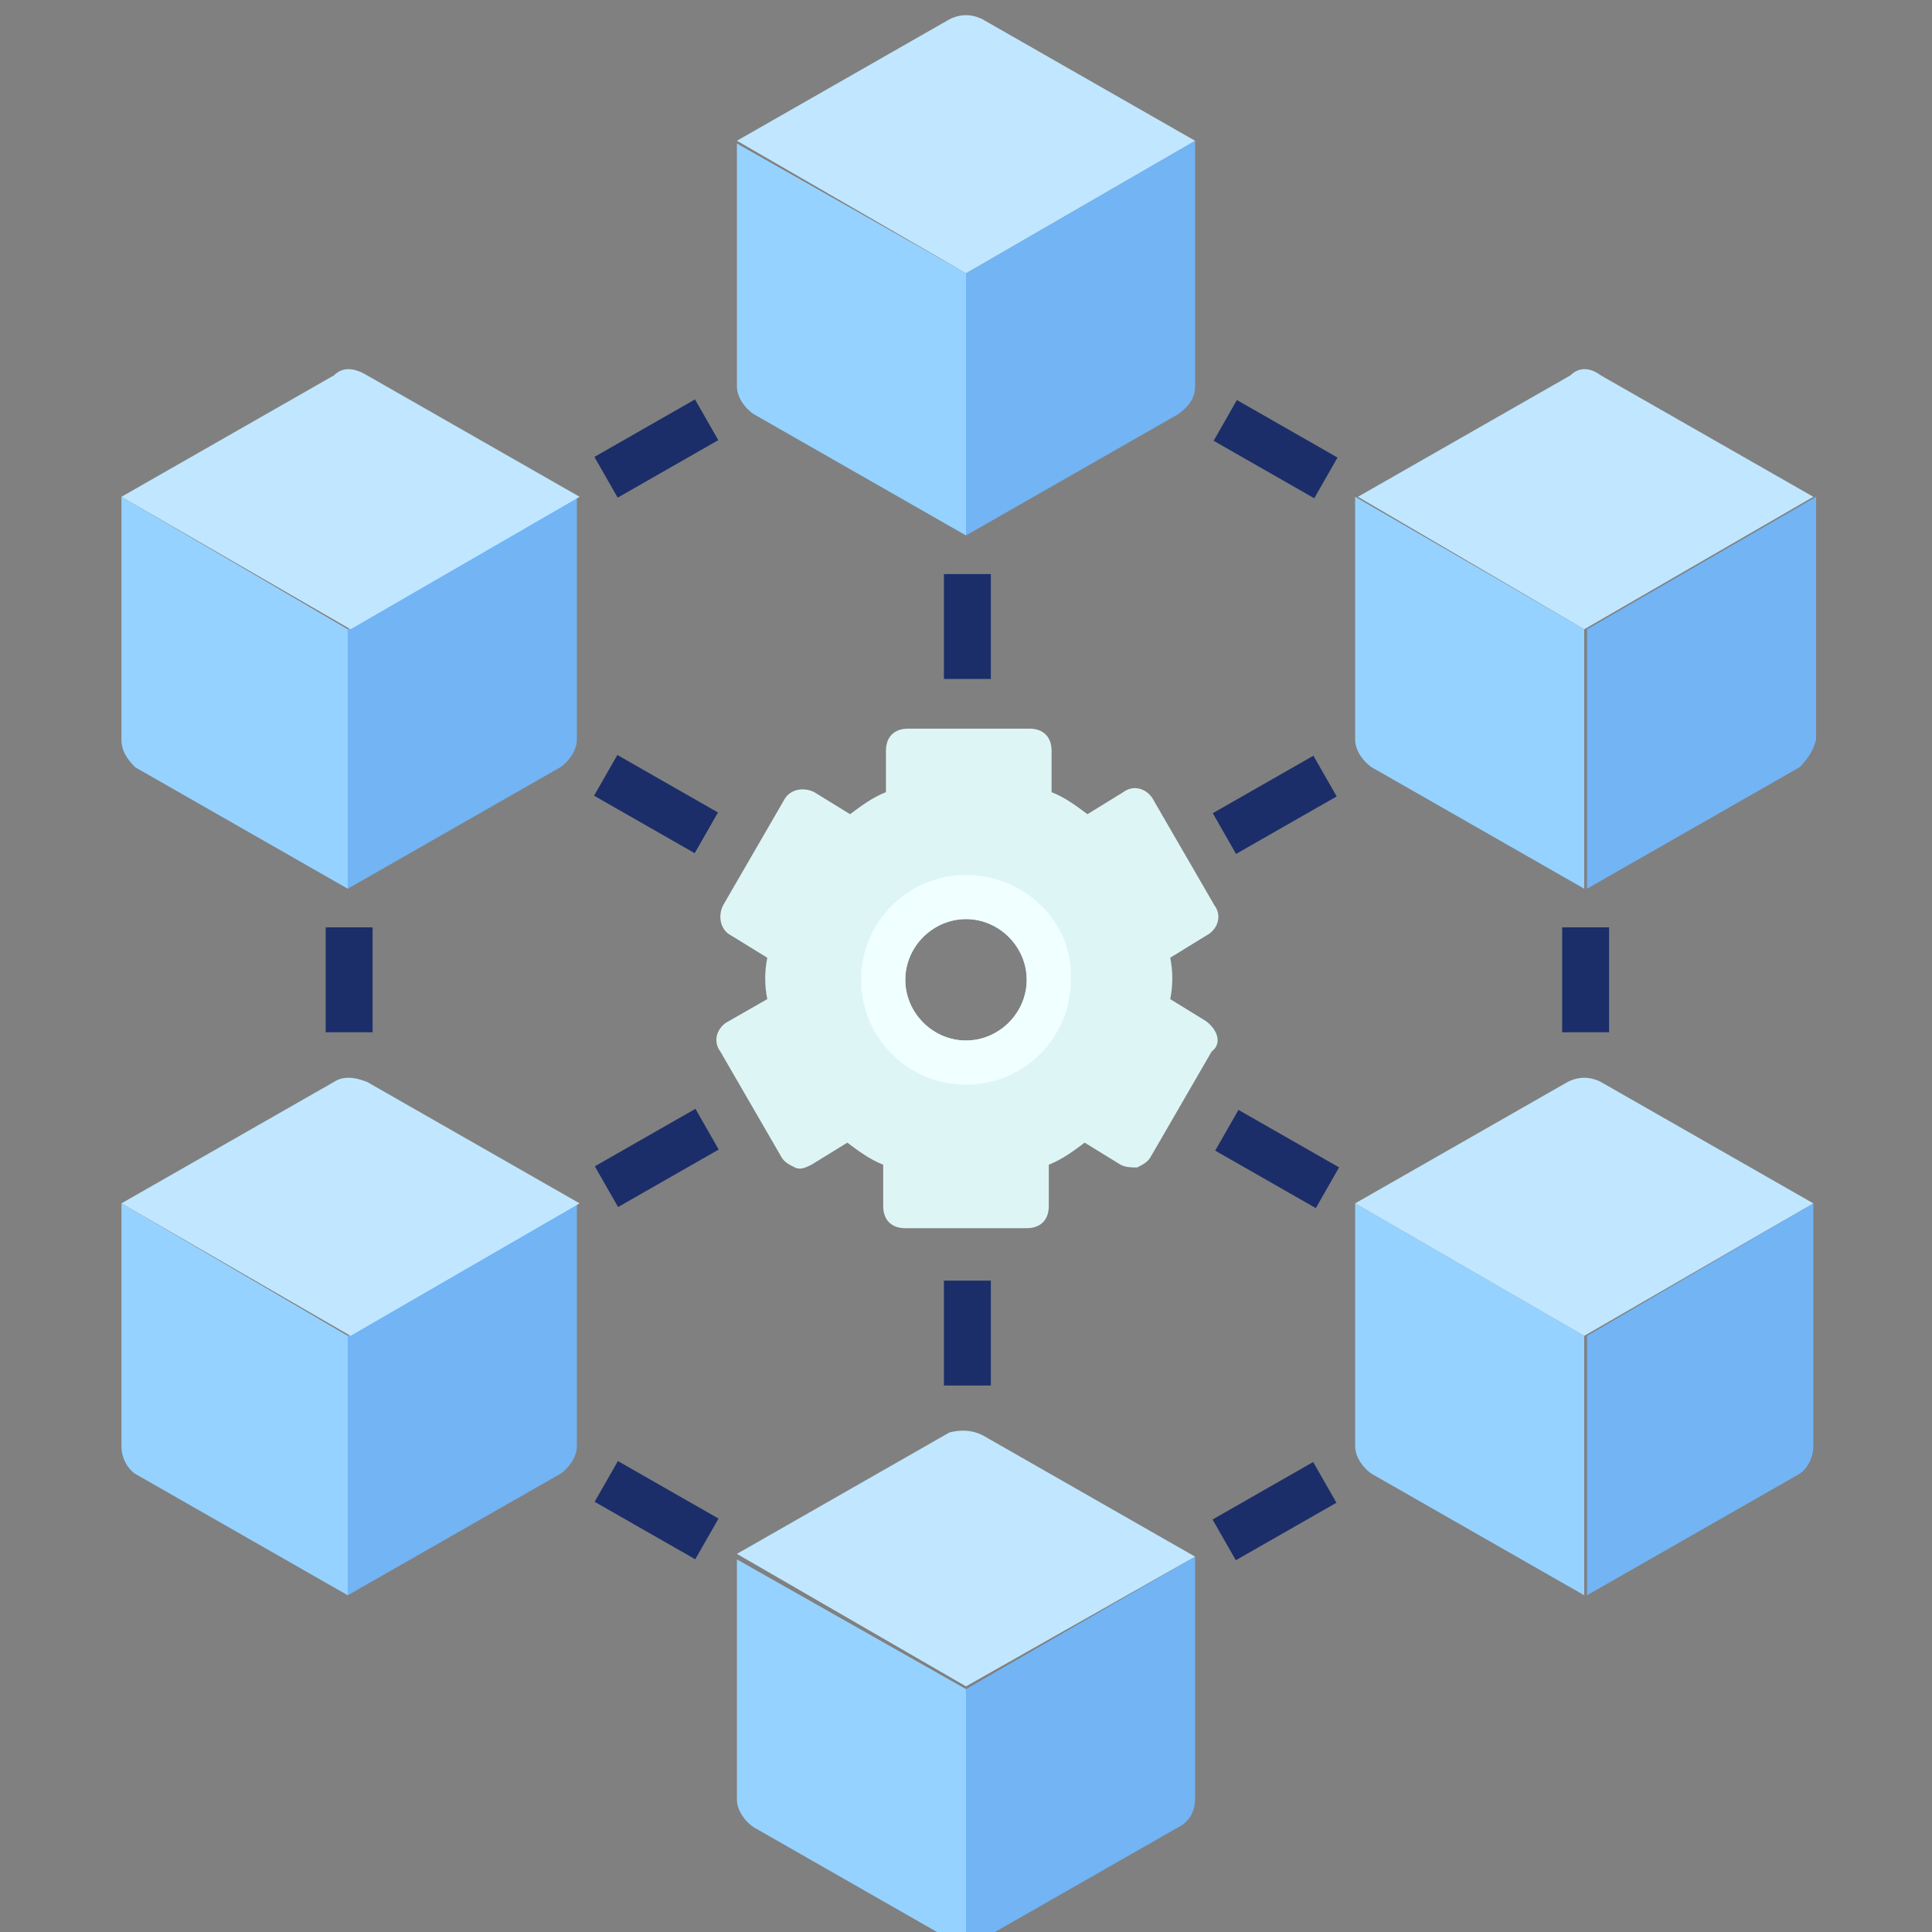 <?xml version="1.0" encoding="utf-8"?>
<!-- Generator: Adobe Illustrator 26.5.0, SVG Export Plug-In . SVG Version: 6.00 Build 0)  -->
<svg version="1.1" id="Blockchain_Flat" xmlns="http://www.w3.org/2000/svg" xmlns:xlink="http://www.w3.org/1999/xlink" x="0px"
	 y="0px" width="70px" height="70px" viewBox="0 0 70 70" style="enable-background:new 0 0 70 70;" xml:space="preserve">
<rect x="0" y="0" width="70" height="70" fill="#808080" stroke="none"/>
<style type="text/css">
	.st0{fill:#96D2FF;}
	.st1{fill:#72B4F4;}
	.st2{fill:#C0E7FF;}
	.st3{fill:#1B2E69;}
	.st4{fill:#DEF5F5;}
	.st5{fill:#F0FFFF;}
</style>
<g>
	<path class="st0" d="M57.4,32.2l-7.7-4.4c-0.3-0.2-0.6-0.6-0.6-1V18l8.3,4.8V32.2z"/>
	<path class="st1" d="M65.2,27.8l-7.7,4.4v-9.4l8.3-4.8v8.8C65.7,27.2,65.5,27.5,65.2,27.8z"/>
	<path class="st2" d="M58,13.6l7.7,4.4l-8.3,4.8L49.2,18l7.7-4.4C57.2,13.3,57.6,13.3,58,13.6z"/>
	<path class="st0" d="M35,70.6l-7.7-4.4c-0.3-0.2-0.6-0.6-0.6-1v-8.7l8.3,4.7V70.6z"/>
	<path class="st1" d="M42.7,66.2L35,70.6v-9.4l8.3-4.8v8.8C43.3,65.6,43.1,66,42.7,66.2z"/>
	<path class="st2" d="M35.6,52l7.7,4.4L35,61.1l-8.3-4.8l7.7-4.4C34.8,51.8,35.2,51.8,35.6,52z"/>
	<path class="st0" d="M35,19.4L27.3,15c-0.3-0.2-0.6-0.6-0.6-1V5.2L35,9.9V19.4z"/>
	<path class="st1" d="M42.7,15L35,19.4V9.9l8.3-4.8V14C43.3,14.4,43.1,14.7,42.7,15z"/>
	<path class="st2" d="M35.6,0.7l7.7,4.4L35,9.9l-8.3-4.8l7.7-4.4C34.8,0.5,35.2,0.5,35.6,0.7z"/>
	<rect x="44.1" y="28.3" transform="matrix(0.868 -0.496 0.496 0.868 -8.374 26.773)" class="st3" width="4.2" height="1.7"/>
	<rect x="44.1" y="53.9" transform="matrix(0.868 -0.496 0.496 0.868 -21.08 30.143)" class="st3" width="4.2" height="1.7"/>
	<rect x="45.4" y="39.9" transform="matrix(0.496 -0.868 0.868 0.496 -13.123 61.306)" class="st3" width="1.7" height="4.2"/>
	<rect x="45.4" y="14.2" transform="matrix(0.496 -0.868 0.868 0.496 9.128 48.334)" class="st3" width="1.7" height="4.2"/>
	<path class="st0" d="M57.4,57.8l-7.7-4.4c-0.3-0.2-0.6-0.6-0.6-1v-8.8l8.3,4.8V57.8z"/>
	<path class="st1" d="M65.2,53.4l-7.7,4.4v-9.4l8.2-4.8v8.8C65.7,52.8,65.5,53.2,65.2,53.4z"/>
	<path class="st2" d="M58,39.2l7.7,4.4l-8.3,4.8l-8.3-4.8l7.7-4.4C57.2,39,57.6,39,58,39.2z"/>
	<rect x="56.6" y="33.6" class="st3" width="1.7" height="3.8"/>
	<path class="st1" d="M12.6,32.2l7.7-4.4c0.3-0.2,0.6-0.6,0.6-1V18l-8.3,4.8V32.2z"/>
	<path class="st0" d="M4.9,27.8l7.7,4.4v-9.4L4.4,18v8.8C4.4,27.2,4.6,27.5,4.9,27.8z"/>
	<path class="st2" d="M12.1,13.6L4.4,18l8.3,4.8l8.3-4.8l-7.7-4.4C12.8,13.3,12.4,13.3,12.1,13.6z"/>
	<rect x="22.9" y="27" transform="matrix(0.496 -0.868 0.868 0.496 -13.27 35.315)" class="st3" width="1.7" height="4.2"/>
	<rect x="23" y="52.6" transform="matrix(0.496 -0.868 0.868 0.496 -35.52 48.287)" class="st3" width="1.7" height="4.2"/>
	<rect x="21.7" y="41.1" transform="matrix(0.868 -0.496 0.496 0.868 -17.67 17.346)" class="st3" width="4.2" height="1.7"/>
	<rect x="21.7" y="15.4" transform="matrix(0.868 -0.496 0.496 0.868 -4.938 13.951)" class="st3" width="4.2" height="1.7"/>
	<path class="st1" d="M12.6,57.8l7.7-4.4c0.3-0.2,0.6-0.6,0.6-1v-8.8l-8.3,4.8V57.8z"/>
	<path class="st0" d="M4.9,53.4l7.7,4.4v-9.4l-8.2-4.8v8.8C4.4,52.8,4.6,53.2,4.9,53.4z"/>
	<path class="st2" d="M12.1,39.2l-7.7,4.4l8.3,4.8l8.3-4.8l-7.7-4.4C12.8,39,12.4,39,12.1,39.2z"/>
	<rect x="11.8" y="33.6" class="st3" width="1.7" height="3.8"/>
	<rect x="34.2" y="20.8" class="st3" width="1.7" height="3.8"/>
	<rect x="34.2" y="46.4" class="st3" width="1.7" height="3.8"/>
	<path class="st4" d="M43.7,37l-1.3-0.8c0.1-0.5,0.1-1,0-1.5l1.3-0.8c0.4-0.2,0.6-0.7,0.3-1.1l0,0l-2.2-3.8
		c-0.2-0.4-0.7-0.6-1.1-0.3l0,0l-1.3,0.8c-0.4-0.3-0.8-0.6-1.3-0.8v-1.5c0-0.5-0.3-0.8-0.8-0.8h-4.4c-0.5,0-0.8,0.3-0.8,0.8v1.5
		c-0.5,0.2-0.9,0.5-1.3,0.8l-1.3-0.8c-0.4-0.2-0.9-0.1-1.1,0.3l0,0l-2.2,3.8c-0.2,0.4-0.1,0.9,0.3,1.1l0,0l1.3,0.8
		c-0.1,0.5-0.1,1,0,1.5L26.4,37c-0.4,0.2-0.6,0.7-0.3,1.1l0,0l2.2,3.8c0.1,0.2,0.3,0.3,0.5,0.4c0.2,0.1,0.4,0,0.6-0.1l1.3-0.8
		c0.4,0.3,0.8,0.6,1.3,0.8v1.5c0,0.5,0.3,0.8,0.8,0.8h4.4c0.5,0,0.8-0.3,0.8-0.8v-1.5c0.5-0.2,0.9-0.5,1.3-0.8l1.3,0.8
		c0.2,0.1,0.4,0.1,0.6,0.1c0.2-0.1,0.4-0.2,0.5-0.4l2.2-3.8C44.3,37.8,44.1,37.3,43.7,37L43.7,37L43.7,37z M37.2,35.5
		c0,1.2-1,2.2-2.2,2.2c-1.2,0-2.2-1-2.2-2.2c0-1.2,1-2.2,2.2-2.2C36.2,33.3,37.2,34.3,37.2,35.5z"/>
	<path class="st5" d="M35,31.7c-2.1,0-3.8,1.7-3.8,3.8c0,2.1,1.7,3.8,3.8,3.8c2.1,0,3.8-1.7,3.8-3.8C38.9,33.4,37.1,31.7,35,31.7z
		 M35,37.7c-1.2,0-2.2-1-2.2-2.2c0-1.2,1-2.2,2.2-2.2s2.2,1,2.2,2.2C37.2,36.7,36.2,37.7,35,37.7z"/>
</g>
</svg>
